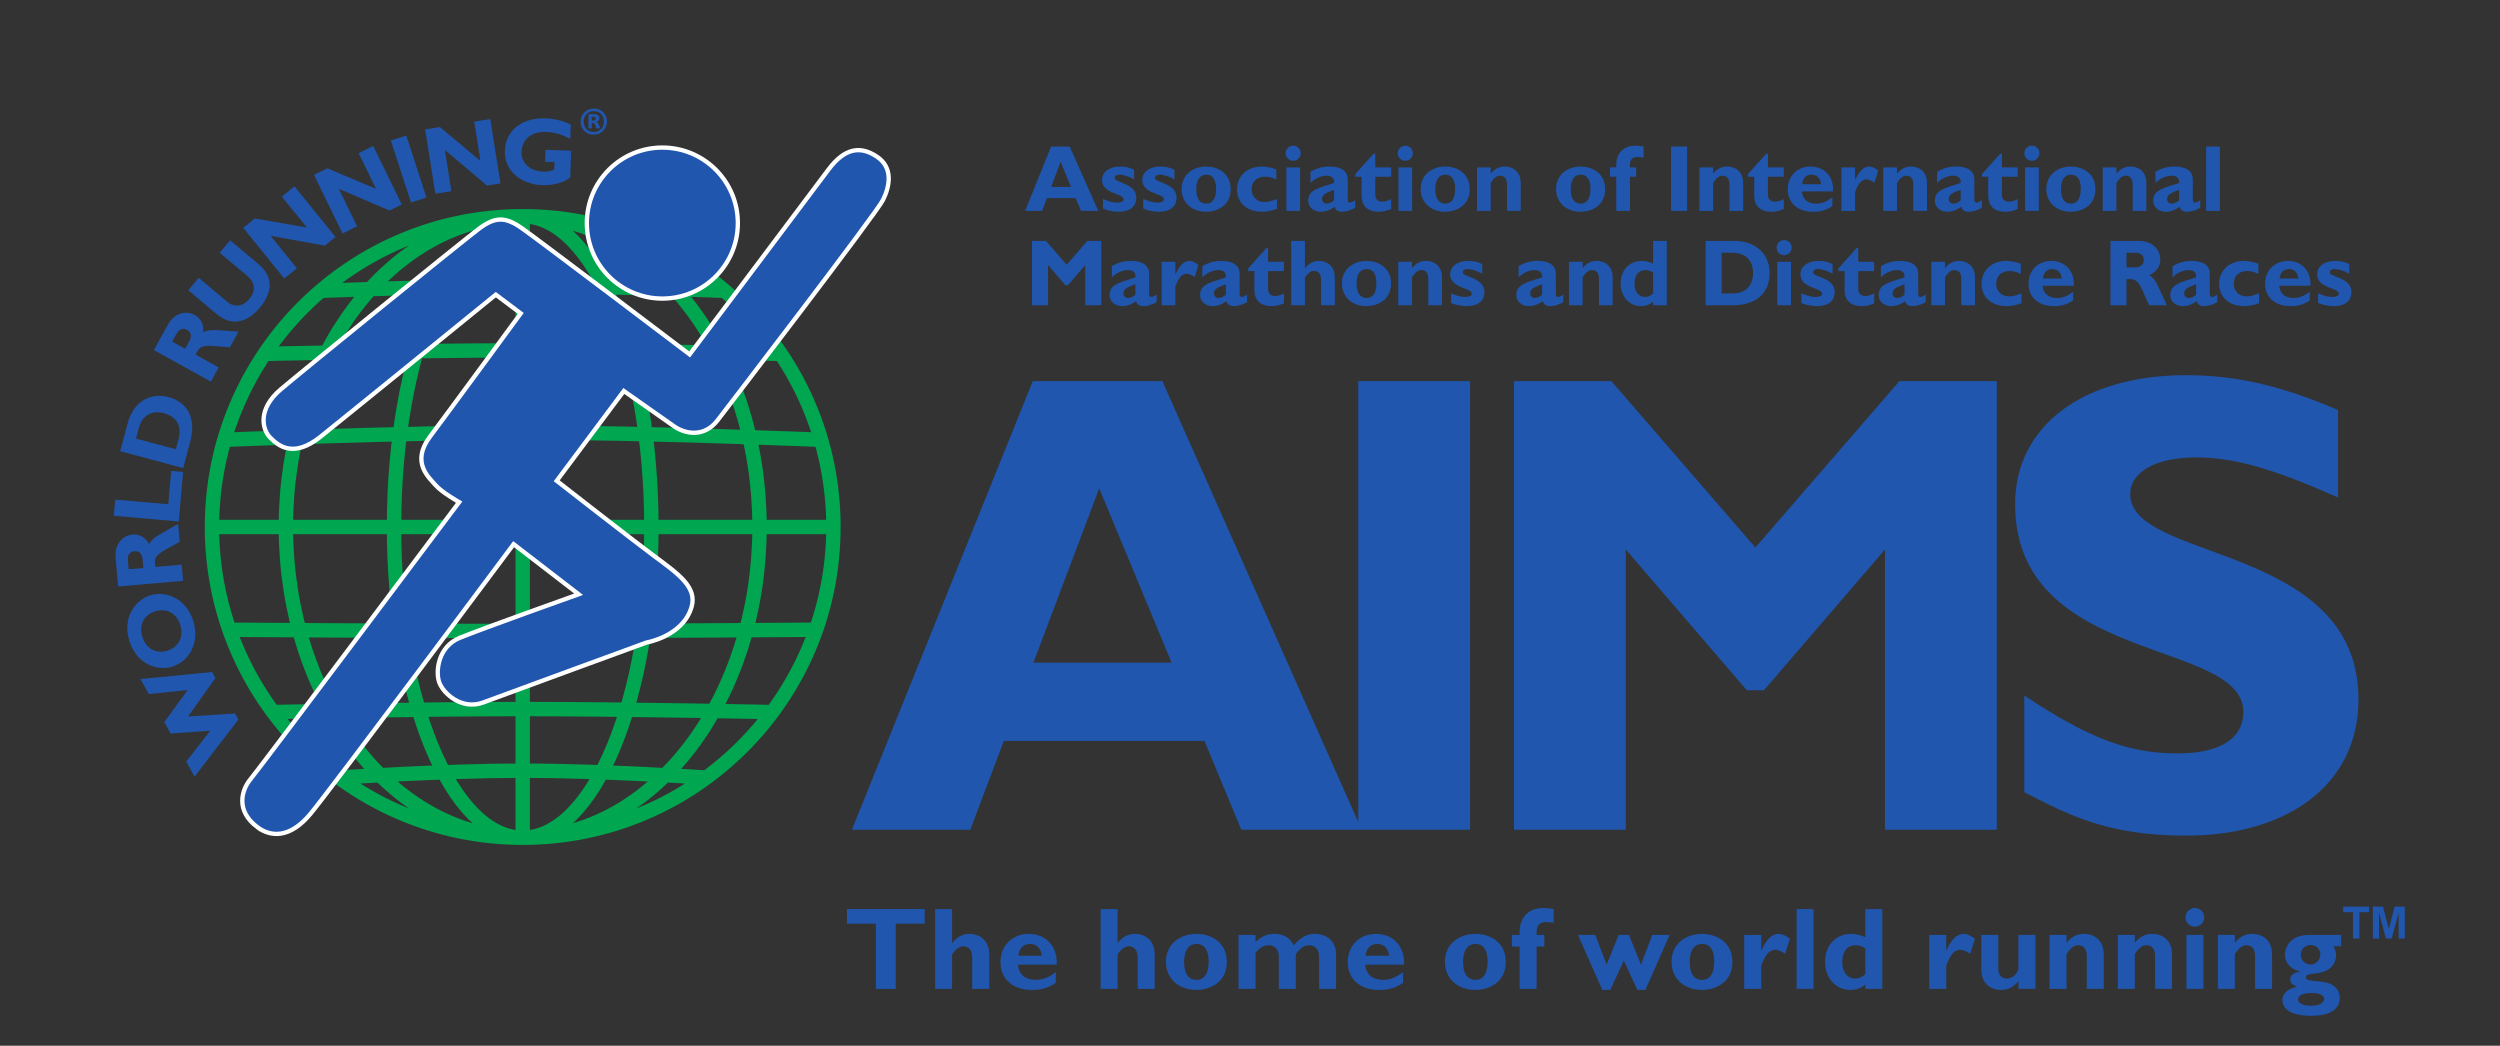 <?xml version="1.0" encoding="UTF-8" standalone="no"?>
<svg
   xmlns:dc="http://purl.org/dc/elements/1.1/"
   xmlns:cc="http://creativecommons.org/ns#"
   xmlns:rdf="http://www.w3.org/1999/02/22-rdf-syntax-ns#"
   xmlns:svg="http://www.w3.org/2000/svg"
   xmlns="http://www.w3.org/2000/svg"
   viewBox="0 0 993.92 415.747"
   height="415.747"
   width="993.92"
   xml:space="preserve"
   id="svg2"
   version="1.1"><rect x="0" y="0" width="993.92" height="415.747" fill="#333333" stroke="none"/><defs
     id="defs6" /><g
     transform="matrix(1.333,0,0,-1.333,0,415.747)"
     id="g10"><g
       transform="scale(0.1)"
       id="g12"><path
         id="path14"
         style="fill:#2056ae;fill-opacity:1;fill-rule:evenodd;stroke:none"
         d="m 3494.22,1142.55 h -411.97 l 196.18,519.89 215.79,-519.89 z m -27.46,839.66 H 3080.28 L 2540.79,644.25 h 353.12 l 100.05,264.852 h 598.35 L 3702.18,644.25 h 359.01 l -594.43,1337.96 v 0" /><path
         id="path16"
         style="fill:#2056ae;fill-opacity:1;fill-rule:nonzero;stroke:none"
         d="M 4384.57,1982.21 H 4051.05 V 644.25 h 333.52 v 1337.96 0" /><path
         id="path18"
         style="fill:#2056ae;fill-opacity:1;fill-rule:nonzero;stroke:none"
         d="M 5235.43,1485.87 4805.8,1982.21 H 4515.45 V 644.25 h 333.5 v 835.74 l 360.97,-419.82 h 51.02 l 360.97,419.82 V 644.25 h 333.5 v 1337.96 h -290.35 l -429.63,-496.34 v 0" /><path
         id="path20"
         style="fill:#2056ae;fill-opacity:1;fill-rule:nonzero;stroke:none"
         d="m 6973.3,1895.89 c -168.71,72.59 -304.08,103.98 -453.18,103.98 -309.96,0 -510.06,-153.02 -510.06,-384.52 0,-480.63 680.74,-400.2 680.74,-619.928 0,-78.473 -68.67,-123.59 -196.17,-123.59 -147.15,0 -264.84,45.117 -457.11,172.638 V 756.09 c 133.4,-68.668 249.14,-129.488 482.6,-129.488 298.2,0 514,149.097 514,406.088 0,466.91 -680.74,410.02 -680.74,612.09 0,66.7 76.5,109.86 196.17,109.86 113.79,0 229.53,-33.35 423.75,-119.66 v 260.91 0" /><path
         id="path22"
         style="fill:#2056ae;fill-opacity:1;fill-rule:nonzero;stroke:none"
         d="m 3181.31,2329.16 -61.65,71.21 H 3078 v -191.98 h 47.85 v 119.92 l 51.8,-60.24 h 7.32 l 51.79,60.24 v -119.92 h 47.86 v 191.98 h -41.67 l -61.64,-71.21 v 0" /><path
         id="path24"
         style="fill:#2056ae;fill-opacity:1;fill-rule:evenodd;stroke:none"
         d="m 3386.46,2239.92 c -6.76,-6.19 -14.92,-9.85 -22.52,-9.85 -7.32,0 -13.23,6.19 -13.23,13.79 0,12.95 11.54,18.58 35.75,27.31 v -31.25 z m 63.06,0.56 c -9.57,-6.75 -12.67,-7.32 -15.49,-7.32 -4.22,0 -6.75,2.54 -6.75,9.01 v 59.12 c 0,28.43 -22.24,39.41 -54.9,39.41 -20.54,0 -39.41,-5.35 -56.3,-15.77 v -33.22 c 12.95,13.24 31.53,21.68 47.86,21.68 17.73,0 23.36,-9.57 22.52,-21.68 -54.33,-16.89 -77.13,-23.08 -77.13,-54.04 0,-16.33 15.48,-31.81 36.31,-31.81 14.08,0 27.03,3.94 42.79,14.64 2.82,-10.42 9.29,-14.64 22.8,-14.64 10.98,0 27.03,5.06 38.29,11.82 v 22.8 0" /><path
         id="path26"
         style="fill:#2056ae;fill-opacity:1;fill-rule:nonzero;stroke:none"
         d="m 3505.47,2338.16 h -40.82 v -129.77 h 40.82 v 56.02 c 9.01,23.93 18.58,38 33.49,38 6.48,0 13.52,-2.82 24.21,-9.57 l 11.26,36.03 c -11.82,8.73 -18.85,11.83 -27.02,11.83 -15.76,0 -29.28,-12.67 -41.38,-39.69 h -0.56 v 37.15 0" /><path
         id="path28"
         style="fill:#2056ae;fill-opacity:1;fill-rule:evenodd;stroke:none"
         d="m 3656.33,2239.92 c -6.75,-6.19 -14.92,-9.85 -22.52,-9.85 -7.32,0 -13.23,6.19 -13.23,13.79 0,12.95 11.54,18.58 35.75,27.31 v -31.25 z m 63.05,0.56 c -9.57,-6.75 -12.66,-7.32 -15.48,-7.32 -4.22,0 -6.75,2.54 -6.75,9.01 v 59.12 c 0,28.43 -22.24,39.41 -54.89,39.41 -20.56,0 -39.41,-5.35 -56.3,-15.77 v -33.22 c 12.95,13.24 31.52,21.68 47.85,21.68 17.73,0 23.36,-9.57 22.52,-21.68 -54.33,-16.89 -77.13,-23.08 -77.13,-54.04 0,-16.33 15.48,-31.81 36.31,-31.81 14.08,0 27.02,3.94 42.79,14.64 2.81,-10.42 9.29,-14.64 22.8,-14.64 10.98,0 27.03,5.06 38.28,11.82 v 22.8 0" /><path
         id="path30"
         style="fill:#2056ae;fill-opacity:1;fill-rule:nonzero;stroke:none"
         d="m 3829.39,2338.16 h -47.3 v 40.82 h -5.06 l -54.33,-60.8 v -7.89 h 18.57 v -55.74 c 0,-36.31 23.38,-48.69 50.39,-48.69 12.68,0 23.36,2.25 37.73,8.16 v 29.56 c -10.99,-5.63 -18.86,-7.6 -27.3,-7.6 -12.68,0 -20,8.16 -20,20.83 v 53.48 h 47.3 v 27.87 0" /><path
         id="path32"
         style="fill:#2056ae;fill-opacity:1;fill-rule:nonzero;stroke:none"
         d="M 3891.82,2400.37 H 3851 v -191.98 h 40.82 v 82.76 c 9.57,13.8 17.73,19.71 27.3,19.71 12.66,0 21.11,-9.01 21.11,-28.43 v -74.04 h 40.82 v 82.76 c 0,35.19 -23.94,49.55 -47.57,49.55 -16.06,0 -29.28,-6.76 -41.12,-21.68 h -0.54 v 81.35 0" /><path
         id="path34"
         style="fill:#2056ae;fill-opacity:1;fill-rule:evenodd;stroke:none"
         d="m 4105.1,2274.26 c 0,-28.43 -10.14,-44.19 -29.28,-44.19 -15.47,0 -29.82,9.85 -29.82,43.35 0,29.27 12.09,43.06 29.82,43.06 20.55,0 29.28,-16.89 29.28,-42.22 z m 43.63,-1.12 c 0,49.82 -41.09,67.56 -72.91,67.56 -38.28,0 -73.46,-23.09 -73.46,-67.28 0,-40.82 30.96,-67.56 73.46,-67.56 28.71,0 72.91,15.76 72.91,67.28 v 0" /><path
         id="path36"
         style="fill:#2056ae;fill-opacity:1;fill-rule:nonzero;stroke:none"
         d="m 4211.21,2338.16 h -40.82 v -129.77 h 40.82 V 2292 c 10.68,16.04 18.3,21.39 28.42,21.39 11.54,0 20.27,-7.6 20.27,-25.9 v -79.1 h 40.82 v 82.48 c 0,38.29 -27.03,49.83 -47.28,49.83 -16.62,0 -29.28,-6.2 -42.23,-21.12 v 18.58 0" /><path
         id="path38"
         style="fill:#2056ae;fill-opacity:1;fill-rule:nonzero;stroke:none"
         d="m 4420.84,2331.13 c -13.52,6.75 -25.63,9.57 -41.95,9.57 -32.09,0 -53.77,-16.05 -53.77,-39.98 0,-42.5 64.47,-39.13 64.47,-57.99 0,-5.91 -7.6,-9.57 -19.71,-9.57 -15.49,0 -28.71,5.35 -41.95,10.98 v -28.71 c 5.64,-3.1 25.62,-9.57 46.46,-9.57 33.77,0 52.91,15.2 52.91,42.22 0,43.35 -64.45,43.92 -64.45,58.27 0,9.01 9.28,10.13 14.63,10.13 8.16,0 25.63,-3.37 43.36,-14.35 v 29 0" /><path
         id="path40"
         style="fill:#2056ae;fill-opacity:1;fill-rule:evenodd;stroke:none"
         d="m 4599.47,2239.92 c -6.76,-6.19 -14.92,-9.85 -22.52,-9.85 -7.32,0 -13.24,6.19 -13.24,13.79 0,12.95 11.54,18.58 35.76,27.31 v -31.25 z m 63.05,0.56 c -9.57,-6.75 -12.66,-7.32 -15.47,-7.32 -4.24,0 -6.76,2.54 -6.76,9.01 v 59.12 c 0,28.43 -22.24,39.41 -54.9,39.41 -20.55,0 -39.41,-5.35 -56.29,-15.77 v -33.22 c 12.95,13.24 31.53,21.68 47.85,21.68 17.74,0 23.36,-9.57 22.52,-21.68 -54.33,-16.89 -77.13,-23.08 -77.13,-54.04 0,-16.33 15.47,-31.81 36.31,-31.81 14.08,0 27.03,3.94 42.8,14.64 2.81,-10.42 9.27,-14.64 22.79,-14.64 10.97,0 27.03,5.06 38.28,11.82 v 22.8 0" /><path
         id="path42"
         style="fill:#2056ae;fill-opacity:1;fill-rule:nonzero;stroke:none"
         d="m 4720.18,2338.16 h -40.82 v -129.77 h 40.82 V 2292 c 10.68,16.04 18.28,21.39 28.41,21.39 11.55,0 20.28,-7.6 20.28,-25.9 v -79.1 h 40.82 v 82.48 c 0,38.29 -27.03,49.83 -47.31,49.83 -16.6,0 -29.25,-6.2 -42.2,-21.12 v 18.58 0" /><path
         id="path44"
         style="fill:#2056ae;fill-opacity:1;fill-rule:evenodd;stroke:none"
         d="m 4930.35,2243.86 c -8.44,-7.6 -15.47,-10.7 -24.2,-10.7 -19.14,0 -31.25,15.77 -31.25,39.41 0,25.9 12.11,40.82 32.66,40.82 7.32,0 16.89,-3.38 22.79,-7.6 v -61.93 z m 40.82,156.51 h -40.82 v -67.84 c -10.97,5.35 -21.95,8.17 -33.77,8.17 -37.17,0 -63.06,-27.59 -63.06,-67.28 0,-38.85 25.89,-67.56 60.82,-67.56 13.79,0 24.47,3.66 36.01,12.95 v -10.42 h 40.82 v 191.98 0" /><path
         id="path46"
         style="fill:#2056ae;fill-opacity:1;fill-rule:evenodd;stroke:none"
         d="m 5134.86,2365.18 h 30.69 c 45.33,0 63.06,-27.86 63.06,-60.8 0,-28.15 -14.35,-60.8 -62.5,-60.8 h -31.25 v 121.6 z m -47.85,35.19 v -191.98 h 79.4 c 76.56,0 111.46,40.54 111.46,95.71 0,52.64 -36.03,96.27 -106.13,96.27 h -84.73 v 0" /><path
         id="path48"
         style="fill:#2056ae;fill-opacity:1;fill-rule:evenodd;stroke:none"
         d="m 5321.15,2402.91 c -12.38,0 -22.52,-10.14 -22.52,-22.52 0,-12.39 10.14,-22.52 22.52,-22.52 12.39,0 22.52,10.13 22.52,22.52 0,12.38 -10.13,22.52 -22.52,22.52 z m 20.55,-64.75 h -40.82 v -129.77 h 40.82 v 129.77 0" /><path
         id="path50"
         style="fill:#2056ae;fill-opacity:1;fill-rule:nonzero;stroke:none"
         d="m 5465.57,2331.13 c -13.52,6.75 -25.63,9.57 -41.96,9.57 -32.09,0 -53.75,-16.05 -53.75,-39.98 0,-42.5 64.46,-39.13 64.46,-57.99 0,-5.91 -7.6,-9.57 -19.71,-9.57 -15.49,0 -28.71,5.35 -41.93,10.98 v -28.71 c 5.62,-3.1 25.6,-9.57 46.44,-9.57 33.77,0 52.91,15.2 52.91,42.22 0,43.35 -64.45,43.92 -64.45,58.27 0,9.01 9.3,10.13 14.63,10.13 8.16,0 25.62,-3.37 43.36,-14.35 v 29 0" /><path
         id="path52"
         style="fill:#2056ae;fill-opacity:1;fill-rule:nonzero;stroke:none"
         d="m 5589.63,2338.16 h -47.29 v 40.82 h -5.05 l -54.34,-60.8 v -7.89 h 18.57 v -55.74 c 0,-36.31 23.36,-48.69 50.39,-48.69 12.68,0 23.36,2.25 37.72,8.16 v 29.56 c -10.98,-5.63 -18.85,-7.6 -27.31,-7.6 -12.65,0 -19.98,8.16 -19.98,20.83 v 53.48 h 47.29 v 27.87 0" /><path
         id="path54"
         style="fill:#2056ae;fill-opacity:1;fill-rule:evenodd;stroke:none"
         d="m 5680.21,2239.92 c -6.75,-6.19 -14.92,-9.85 -22.51,-9.85 -7.33,0 -13.25,6.19 -13.25,13.79 0,12.95 11.55,18.58 35.76,27.31 v -31.25 z m 63.05,0.56 c -9.57,-6.75 -12.65,-7.32 -15.47,-7.32 -4.24,0 -6.75,2.54 -6.75,9.01 v 59.12 c 0,28.43 -22.25,39.41 -54.91,39.41 -20.54,0 -39.41,-5.35 -56.29,-15.77 v -33.22 c 12.95,13.24 31.53,21.68 47.86,21.68 17.73,0 23.35,-9.57 22.51,-21.68 -54.33,-16.89 -77.12,-23.08 -77.12,-54.04 0,-16.33 15.46,-31.81 36.3,-31.81 14.09,0 27.04,3.94 42.8,14.64 2.81,-10.42 9.27,-14.64 22.79,-14.64 10.98,0 27.03,5.06 38.28,11.82 v 22.8 0" /><path
         id="path56"
         style="fill:#2056ae;fill-opacity:1;fill-rule:nonzero;stroke:none"
         d="m 5800.9,2338.16 h -40.8 v -129.77 h 40.8 V 2292 c 10.7,16.04 18.3,21.39 28.44,21.39 11.54,0 20.27,-7.6 20.27,-25.9 v -79.1 h 40.82 v 82.48 c 0,38.29 -27.03,49.83 -47.3,49.83 -16.61,0 -29.28,-6.2 -42.23,-21.12 v 18.58 0" /><path
         id="path58"
         style="fill:#2056ae;fill-opacity:1;fill-rule:nonzero;stroke:none"
         d="m 6029.12,2243.86 c -18.03,-6.75 -26.74,-9.01 -36.6,-9.01 -23.36,0 -38.85,15.2 -38.85,38.29 0,22.8 15.76,37.44 40.26,37.44 10.13,0 22.52,-3.1 33.22,-8.73 v 30.4 c -13.52,5.07 -30.41,8.45 -43.63,8.45 -42.8,0 -73.48,-28.16 -73.48,-67.85 0,-40.53 29.55,-66.99 75.16,-66.99 13.8,0 27.59,2.81 43.92,8.73 v 29.27 0" /><path
         id="path60"
         style="fill:#2056ae;fill-opacity:1;fill-rule:evenodd;stroke:none"
         d="m 6093.01,2288.06 c 1.7,18.01 12.11,28.42 28.16,28.42 15.76,0 26.47,-10.69 28.15,-28.42 h -56.31 z m 90.1,-39.41 c -19.16,-13.8 -31.82,-18.58 -48.15,-18.58 -25.62,0 -41.39,13.51 -42.79,36.59 h 93.18 c 1.97,47.3 -29.28,74.04 -66.99,74.04 -39.98,0 -68.42,-28.16 -68.42,-67.85 0,-40.53 29.57,-66.99 75.16,-66.99 10.13,0 34.63,0 58.01,17.17 v 25.62 0" /><path
         id="path62"
         style="fill:#2056ae;fill-opacity:1;fill-rule:evenodd;stroke:none"
         d="m 6342.3,2365.18 h 24.22 c 18.01,0 27.31,-7.31 27.31,-21.67 0,-16.33 -12.95,-21.96 -26.19,-21.96 h -25.34 v 43.63 z m -47.85,35.19 v -191.98 h 47.85 v 77.98 h 13.79 c 25.9,0 33.52,-36.88 54.07,-77.98 h 52.63 c -27.03,56.3 -32.95,79.95 -52.63,89.8 21.95,10.13 32.93,25.9 32.93,47.01 0,28.71 -23.36,55.17 -62.78,55.17 h -85.86 v 0" /><path
         id="path64"
         style="fill:#2056ae;fill-opacity:1;fill-rule:evenodd;stroke:none"
         d="m 6549.98,2239.92 c -6.76,-6.19 -14.92,-9.85 -22.52,-9.85 -7.32,0 -13.22,6.19 -13.22,13.79 0,12.95 11.54,18.58 35.74,27.31 v -31.25 z m 63.07,0.56 c -9.57,-6.75 -12.68,-7.32 -15.49,-7.32 -4.22,0 -6.76,2.54 -6.76,9.01 v 59.12 c 0,28.43 -22.23,39.41 -54.88,39.41 -20.55,0 -39.42,-5.35 -56.31,-15.77 v -33.22 c 12.95,13.24 31.52,21.68 47.85,21.68 17.74,0 23.38,-9.57 22.52,-21.68 -54.32,-16.89 -77.13,-23.08 -77.13,-54.04 0,-16.33 15.49,-31.81 36.31,-31.81 14.08,0 27.03,3.94 42.79,14.64 2.82,-10.42 9.3,-14.64 22.82,-14.64 10.97,0 27.01,5.06 38.28,11.82 v 22.8 0" /><path
         id="path66"
         style="fill:#2056ae;fill-opacity:1;fill-rule:nonzero;stroke:none"
         d="m 6737.68,2243.86 c -18.01,-6.75 -26.74,-9.01 -36.59,-9.01 -23.38,0 -38.84,15.2 -38.84,38.29 0,22.8 15.76,37.44 40.25,37.44 10.14,0 22.52,-3.1 33.2,-8.73 v 30.4 c -13.49,5.07 -30.39,8.45 -43.63,8.45 -42.77,0 -73.46,-28.16 -73.46,-67.85 0,-40.53 29.55,-66.99 75.16,-66.99 13.79,0 27.58,2.81 43.91,8.73 v 29.27 0" /><path
         id="path68"
         style="fill:#2056ae;fill-opacity:1;fill-rule:evenodd;stroke:none"
         d="m 6798.77,2288.06 c 1.7,18.01 12.11,28.42 28.14,28.42 15.77,0 26.47,-10.69 28.17,-28.42 h -56.31 z m 90.08,-39.41 c -19.14,-13.8 -31.8,-18.58 -48.15,-18.58 -25.6,0 -41.36,13.51 -42.77,36.59 h 93.16 c 1.98,47.3 -29.27,74.04 -66.99,74.04 -39.96,0 -68.4,-28.16 -68.4,-67.85 0,-40.53 29.55,-66.99 75.16,-66.99 10.14,0 34.63,0 57.99,17.17 v 25.62 0" /><path
         id="path70"
         style="fill:#2056ae;fill-opacity:1;fill-rule:nonzero;stroke:none"
         d="m 7006.74,2331.13 c -13.52,6.75 -25.63,9.57 -41.95,9.57 -32.09,0 -53.77,-16.05 -53.77,-39.98 0,-42.5 64.47,-39.13 64.47,-57.99 0,-5.91 -7.6,-9.57 -19.71,-9.57 -15.49,0 -28.71,5.35 -41.95,10.98 v -28.71 c 5.64,-3.1 25.62,-9.57 46.46,-9.57 33.77,0 52.91,15.2 52.91,42.22 0,43.35 -64.45,43.92 -64.45,58.27 0,9.01 9.28,10.13 14.63,10.13 8.16,0 25.62,-3.37 43.36,-14.35 v 29 0" /><path
         id="path72"
         style="fill:#2056ae;fill-opacity:1;fill-rule:evenodd;stroke:none"
         d="m 3194.26,2561.36 h -59.12 l 28.15,74.6 30.97,-74.6 z m -3.94,120.48 h -55.46 l -77.41,-191.98 h 50.67 l 14.36,38 h 85.85 l 15.77,-38 h 51.51 l -85.29,191.98 v 0" /><path
         id="path74"
         style="fill:#2056ae;fill-opacity:1;fill-rule:nonzero;stroke:none"
         d="m 3382.51,2612.59 c -13.51,6.76 -25.62,9.57 -41.94,9.57 -32.09,0 -53.77,-16.04 -53.77,-39.97 0,-42.51 64.46,-39.13 64.46,-57.99 0,-5.91 -7.59,-9.57 -19.7,-9.57 -15.48,0 -28.71,5.35 -41.94,10.98 v -28.72 c 5.63,-3.09 25.61,-9.57 46.44,-9.57 33.78,0 52.93,15.2 52.93,42.23 0,43.35 -64.46,43.91 -64.46,58.27 0,9.01 9.28,10.13 14.63,10.13 8.16,0 25.62,-3.38 43.35,-14.35 v 28.99 0" /><path
         id="path76"
         style="fill:#2056ae;fill-opacity:1;fill-rule:nonzero;stroke:none"
         d="m 3502.64,2612.59 c -13.51,6.76 -25.61,9.57 -41.94,9.57 -32.09,0 -53.77,-16.04 -53.77,-39.97 0,-42.51 64.47,-39.13 64.47,-57.99 0,-5.91 -7.6,-9.57 -19.71,-9.57 -15.48,0 -28.71,5.35 -41.94,10.98 v -28.72 c 5.63,-3.09 25.62,-9.57 46.45,-9.57 33.78,0 52.92,15.2 52.92,42.23 0,43.35 -64.47,43.91 -64.47,58.27 0,9.01 9.3,10.13 14.64,10.13 8.17,0 25.62,-3.38 43.35,-14.35 v 28.99 0" /><path
         id="path78"
         style="fill:#2056ae;fill-opacity:1;fill-rule:evenodd;stroke:none"
         d="m 3627,2555.73 c 0,-28.43 -10.13,-44.19 -29.28,-44.19 -15.48,0 -29.83,9.85 -29.83,43.34 0,29.28 12.1,43.07 29.83,43.07 20.55,0 29.28,-16.89 29.28,-42.22 z m 43.63,-1.13 c 0,49.83 -41.09,67.56 -72.91,67.56 -38.28,0 -73.47,-23.08 -73.47,-67.28 0,-40.81 30.97,-67.56 73.47,-67.56 28.72,0 72.91,15.77 72.91,67.28 v 0" /><path
         id="path80"
         style="fill:#2056ae;fill-opacity:1;fill-rule:nonzero;stroke:none"
         d="m 3808.54,2525.33 c -18.01,-6.76 -26.74,-9.01 -36.59,-9.01 -23.38,0 -38.85,15.2 -38.85,38.28 0,22.8 15.77,37.44 40.26,37.44 10.14,0 22.52,-3.09 33.2,-8.72 v 30.39 c -13.49,5.08 -30.39,8.45 -43.61,8.45 -42.8,0 -73.48,-28.14 -73.48,-67.84 0,-40.53 29.56,-67 75.16,-67 13.79,0 27.58,2.82 43.91,8.73 v 29.28 0" /><path
         id="path82"
         style="fill:#2056ae;fill-opacity:1;fill-rule:evenodd;stroke:none"
         d="m 3856.95,2684.38 c -12.38,0 -22.52,-10.14 -22.52,-22.52 0,-12.39 10.14,-22.52 22.52,-22.52 12.41,0 22.52,10.13 22.52,22.52 0,12.38 -10.11,22.52 -22.52,22.52 z m 20.57,-64.75 h -40.82 v -129.77 h 40.82 v 129.77 0" /><path
         id="path84"
         style="fill:#2056ae;fill-opacity:1;fill-rule:evenodd;stroke:none"
         d="m 3978.85,2521.39 c -6.76,-6.19 -14.92,-9.85 -22.52,-9.85 -7.31,0 -13.22,6.18 -13.22,13.79 0,12.95 11.54,18.58 35.74,27.3 v -31.24 z m 63.06,0.56 c -9.57,-6.75 -12.67,-7.32 -15.48,-7.32 -4.22,0 -6.76,2.53 -6.76,9.01 v 59.11 c 0,28.43 -22.25,39.41 -54.88,39.41 -20.57,0 -39.42,-5.34 -56.31,-15.77 v -33.21 c 12.95,13.23 31.52,21.68 47.85,21.68 17.73,0 23.36,-9.57 22.52,-21.68 -54.32,-16.89 -77.13,-23.08 -77.13,-54.04 0,-16.33 15.49,-31.82 36.31,-31.82 14.08,0 27.03,3.95 42.79,14.64 2.81,-10.41 9.3,-14.64 22.79,-14.64 11,0 27.03,5.07 38.3,11.82 v 22.81 0" /><path
         id="path86"
         style="fill:#2056ae;fill-opacity:1;fill-rule:nonzero;stroke:none"
         d="m 4149.1,2619.63 h -47.3 v 40.82 h -5.06 l -54.34,-60.81 v -7.88 h 18.58 v -55.74 c 0,-36.31 23.38,-48.7 50.39,-48.7 12.67,0 23.38,2.25 37.73,8.17 v 29.55 c -10.97,-5.63 -18.87,-7.59 -27.3,-7.59 -12.68,0 -20,8.16 -20,20.83 v 53.48 h 47.3 v 27.87 0" /><path
         id="path88"
         style="fill:#2056ae;fill-opacity:1;fill-rule:evenodd;stroke:none"
         d="m 4191.25,2684.38 c -12.38,0 -22.52,-10.14 -22.52,-22.52 0,-12.39 10.14,-22.52 22.52,-22.52 12.38,0 22.52,10.13 22.52,22.52 0,12.38 -10.14,22.52 -22.52,22.52 z m 20.55,-64.75 h -40.82 v -129.77 h 40.82 v 129.77 0" /><path
         id="path90"
         style="fill:#2056ae;fill-opacity:1;fill-rule:evenodd;stroke:none"
         d="m 4339.88,2555.73 c 0,-28.43 -10.13,-44.19 -29.27,-44.19 -15.49,0 -29.85,9.85 -29.85,43.34 0,29.28 12.11,43.07 29.85,43.07 20.54,0 29.27,-16.89 29.27,-42.22 z m 43.64,-1.13 c 0,49.83 -41.1,67.56 -72.91,67.56 -38.29,0 -73.48,-23.08 -73.48,-67.28 0,-40.81 30.98,-67.56 73.48,-67.56 28.71,0 72.91,15.77 72.91,67.28 v 0" /><path
         id="path92"
         style="fill:#2056ae;fill-opacity:1;fill-rule:nonzero;stroke:none"
         d="m 4446,2619.63 h -40.82 V 2489.86 H 4446 v 83.6 c 10.68,16.05 18.28,21.4 28.41,21.4 11.55,0 20.28,-7.6 20.28,-25.9 v -79.1 h 40.82 v 82.48 c 0,38.28 -27.03,49.82 -47.31,49.82 -16.6,0 -29.25,-6.19 -42.2,-21.11 v 18.58 0" /><path
         id="path94"
         style="fill:#2056ae;fill-opacity:1;fill-rule:evenodd;stroke:none"
         d="m 4743.67,2555.73 c 0,-28.43 -10.13,-44.19 -29.28,-44.19 -15.46,0 -29.82,9.85 -29.82,43.34 0,29.28 12.09,43.07 29.82,43.07 20.55,0 29.28,-16.89 29.28,-42.22 z m 43.63,-1.13 c 0,49.83 -41.09,67.56 -72.91,67.56 -38.28,0 -73.45,-23.08 -73.45,-67.28 0,-40.81 30.95,-67.56 73.45,-67.56 28.72,0 72.91,15.77 72.91,67.28 v 0" /><path
         id="path96"
         style="fill:#2056ae;fill-opacity:1;fill-rule:nonzero;stroke:none"
         d="m 4861.33,2619.63 v 8.16 c 0,17.17 9.84,22.81 22.52,22.81 4.49,0 7.6,-0.29 18.28,-1.69 v 32.93 c -6.19,0.84 -16.88,2.54 -24.77,2.54 -32.93,0 -56.85,-19.99 -56.85,-58.28 v -6.47 h -18.6 v -27.87 h 18.6 v -101.9 h 40.82 v 101.9 h 18.57 v 27.87 h -18.57 v 0" /><path
         id="path98"
         style="fill:#2056ae;fill-opacity:1;fill-rule:nonzero;stroke:none"
         d="m 5031.8,2681.84 h -47.87 v -191.98 h 47.87 v 191.98 0" /><path
         id="path100"
         style="fill:#2056ae;fill-opacity:1;fill-rule:nonzero;stroke:none"
         d="m 5109.39,2619.63 h -40.82 v -129.77 h 40.82 v 83.6 c 10.71,16.05 18.31,21.4 28.44,21.4 11.55,0 20.26,-7.6 20.26,-25.9 v -79.1 h 40.82 v 82.48 c 0,38.28 -27.02,49.82 -47.29,49.82 -16.6,0 -29.28,-6.19 -42.23,-21.11 v 18.58 0" /><path
         id="path102"
         style="fill:#2056ae;fill-opacity:1;fill-rule:nonzero;stroke:none"
         d="m 5320.16,2619.63 h -47.31 v 40.82 h -5.06 l -54.33,-60.81 v -7.88 h 18.59 v -55.74 c 0,-36.31 23.36,-48.7 50.37,-48.7 12.68,0 23.38,2.25 37.74,8.17 v 29.55 c -10.98,-5.63 -18.87,-7.59 -27.31,-7.59 -12.67,0 -20,8.16 -20,20.83 v 53.48 h 47.31 v 27.87 0" /><path
         id="path104"
         style="fill:#2056ae;fill-opacity:1;fill-rule:evenodd;stroke:none"
         d="m 5374.98,2569.52 c 1.68,18.02 12.11,28.43 28.15,28.43 15.76,0 26.46,-10.69 28.14,-28.43 h -56.29 z m 90.08,-39.41 c -19.14,-13.79 -31.82,-18.57 -48.15,-18.57 -25.6,0 -41.36,13.5 -42.77,36.59 h 93.16 c 1.98,47.29 -29.27,74.03 -66.99,74.03 -39.98,0 -68.4,-28.14 -68.4,-67.84 0,-40.53 29.55,-67 75.16,-67 10.14,0 34.63,0 57.99,17.18 v 25.61 0" /><path
         id="path106"
         style="fill:#2056ae;fill-opacity:1;fill-rule:nonzero;stroke:none"
         d="m 5532.83,2619.63 h -40.82 v -129.77 h 40.82 v 56.02 c 9.01,23.92 18.58,38 33.5,38 6.48,0 13.51,-2.82 24.22,-9.57 l 11.25,36.03 c -11.82,8.73 -18.87,11.82 -27.01,11.82 -15.79,0 -29.28,-12.67 -41.39,-39.69 h -0.57 v 37.16 0" /><path
         id="path108"
         style="fill:#2056ae;fill-opacity:1;fill-rule:nonzero;stroke:none"
         d="m 5657.79,2619.63 h -40.82 v -129.77 h 40.82 v 83.6 c 10.71,16.05 18.3,21.4 28.44,21.4 11.54,0 20.27,-7.6 20.27,-25.9 v -79.1 h 40.8 v 82.48 c 0,38.28 -27.01,49.82 -47.28,49.82 -16.6,0 -29.28,-6.19 -42.23,-21.11 v 18.58 0" /><path
         id="path110"
         style="fill:#2056ae;fill-opacity:1;fill-rule:evenodd;stroke:none"
         d="m 5847.71,2521.39 c -6.75,-6.19 -14.92,-9.85 -22.51,-9.85 -7.31,0 -13.23,6.18 -13.23,13.79 0,12.95 11.55,18.58 35.74,27.3 v -31.24 z m 63.07,0.56 c -9.57,-6.75 -12.67,-7.32 -15.49,-7.32 -4.22,0 -6.75,2.53 -6.75,9.01 v 59.11 c 0,28.43 -22.25,39.41 -54.89,39.41 -20.56,0 -39.41,-5.34 -56.31,-15.77 v -33.21 c 12.95,13.23 31.53,21.68 47.86,21.68 17.73,0 23.35,-9.57 22.51,-21.68 -54.31,-16.89 -77.12,-23.08 -77.12,-54.04 0,-16.33 15.48,-31.82 36.3,-31.82 14.09,0 27.04,3.95 42.8,14.64 2.81,-10.41 9.29,-14.64 22.81,-14.64 10.98,0 27.01,5.07 38.28,11.82 v 22.81 0" /><path
         id="path112"
         style="fill:#2056ae;fill-opacity:1;fill-rule:nonzero;stroke:none"
         d="m 6017.97,2619.63 h -47.31 v 40.82 h -5.05 l -54.34,-60.81 v -7.88 h 18.57 v -55.74 c 0,-36.31 23.38,-48.7 50.39,-48.7 12.68,0 23.38,2.25 37.74,8.17 v 29.55 c -11,-5.63 -18.87,-7.59 -27.31,-7.59 -12.67,0 -20,8.16 -20,20.83 v 53.48 h 47.31 v 27.87 0" /><path
         id="path114"
         style="fill:#2056ae;fill-opacity:1;fill-rule:evenodd;stroke:none"
         d="m 6060.12,2684.38 c -12.39,0 -22.52,-10.14 -22.52,-22.52 0,-12.39 10.13,-22.52 22.52,-22.52 12.38,0 22.52,10.13 22.52,22.52 0,12.38 -10.14,22.52 -22.52,22.52 z m 20.54,-64.75 h -40.82 v -129.77 h 40.82 v 129.77 0" /><path
         id="path116"
         style="fill:#2056ae;fill-opacity:1;fill-rule:evenodd;stroke:none"
         d="m 6205.94,2555.73 c 0,-28.43 -10.14,-44.19 -29.28,-44.19 -15.49,0 -29.84,9.85 -29.84,43.34 0,29.28 12.11,43.07 29.84,43.07 20.55,0 29.28,-16.89 29.28,-42.22 z m 43.63,-1.13 c 0,49.83 -41.09,67.56 -72.91,67.56 -38.28,0 -73.48,-23.08 -73.48,-67.28 0,-40.81 30.98,-67.56 73.48,-67.56 28.71,0 72.91,15.77 72.91,67.28 v 0" /><path
         id="path118"
         style="fill:#2056ae;fill-opacity:1;fill-rule:nonzero;stroke:none"
         d="m 6312.05,2619.63 h -40.82 v -129.77 h 40.82 v 83.6 c 10.68,16.05 18.28,21.4 28.42,21.4 11.54,0 20.27,-7.6 20.27,-25.9 v -79.1 h 40.82 v 82.48 c 0,38.28 -27.03,49.82 -47.3,49.82 -16.6,0 -29.28,-6.19 -42.21,-21.11 v 18.58 0" /><path
         id="path120"
         style="fill:#2056ae;fill-opacity:1;fill-rule:evenodd;stroke:none"
         d="m 6499.16,2521.39 c -6.76,-6.19 -14.92,-9.85 -22.52,-9.85 -7.32,0 -13.24,6.18 -13.24,13.79 0,12.95 11.54,18.58 35.76,27.3 v -31.24 z m 63.05,0.56 c -9.57,-6.75 -12.68,-7.32 -15.49,-7.32 -4.22,0 -6.76,2.53 -6.76,9.01 v 59.11 c 0,28.43 -22.23,39.41 -54.88,39.41 -20.55,0 -39.42,-5.34 -56.31,-15.77 v -33.21 c 12.95,13.23 31.54,21.68 47.87,21.68 17.74,0 23.36,-9.57 22.52,-21.68 -54.34,-16.89 -77.15,-23.08 -77.15,-54.04 0,-16.33 15.49,-31.82 36.33,-31.82 14.06,0 27.01,3.95 42.77,14.64 2.84,-10.41 9.3,-14.64 22.82,-14.64 10.97,0 27.03,5.07 38.28,11.82 v 22.81 0" /><path
         id="path122"
         style="fill:#2056ae;fill-opacity:1;fill-rule:nonzero;stroke:none"
         d="m 6620.68,2681.84 h -40.8 v -191.98 h 40.8 v 191.98 0" /><path
         id="path124"
         style="fill:none;stroke:#00a650;stroke-width:42.978;stroke-linecap:butt;stroke-linejoin:miter;stroke-miterlimit:4;stroke-dasharray:none;stroke-opacity:1"
         d="m 1558.96,2265.75 c 236.82,0 602.24,-14.29 602.24,-14.29 m -602.24,-177.61 c 318.73,0 769.64,-10.47 769.64,-10.47 m -769.64,-234.51 c 362.62,0 889.58,-21.69 889.58,-21.69 m -889.58,-260.04 h 926.58 m -926.58,-310.29 c 361.6,0 874.78,3.83 874.78,3.83 m -874.78,-236.56 c 309.29,0 744.37,-8.929 744.37,-8.929 M 2102,799.98 c 0,0 -306.22,20.411 -543.04,20.411 m 0,1445.359 c -236.81,0 -602.23,-14.29 -602.23,-14.29 m 602.23,-177.61 c -318.72,0 -769.636,-10.47 -769.636,-10.47 m 769.636,-234.51 c -362.61,0 -889.569,-21.69 -889.569,-21.69 M 1558.96,1547.14 H 632.387 m 926.573,-310.29 c -361.59,0 -874.772,3.83 -874.772,3.83 m 874.772,-236.56 c -309.28,0 -744.366,-8.929 -744.366,-8.929 M 1015.93,799.98 c 0,0 306.22,20.411 543.03,20.411 m 0,-200 c 0,0 0,414.939 0,926.749 0,511.83 0,926.77 0,926.77 0,0 0,-414.94 0,-926.77 0,-511.81 0,-926.749 0,-926.749 z m -383.79,926.749 c 0,511.85 171.83,926.77 383.79,926.77 211.97,0 383.8,-414.92 383.8,-926.77 0,-511.83 -171.83,-926.749 -383.8,-926.749 -211.96,0 -383.79,414.919 -383.79,926.749 z m -322.557,0 c 0,511.85 316.237,926.77 706.347,926.77 390.11,0 706.35,-414.92 706.35,-926.77 0,-511.83 -316.24,-926.749 -706.35,-926.749 -390.11,0 -706.347,414.919 -706.347,926.749 z m -220.402,0 c 0,511.85 414.909,926.77 926.749,926.77 511.84,0 926.76,-414.92 926.76,-926.77 0,-511.83 -414.92,-926.749 -926.76,-926.749 -511.84,0 -926.749,414.919 -926.749,926.749 z" /><path
         id="path126"
         style="fill:#2056ae;fill-opacity:1;fill-rule:nonzero;stroke:none"
         d="m 1750.23,2453.57 c 0,124.37 100.82,225.19 225.19,225.19 124.38,0 225.2,-100.82 225.2,-225.19 0,-124.37 -100.82,-225.19 -225.2,-225.19 -124.37,0 -225.19,100.82 -225.19,225.19 v 0" /><path
         id="path128"
         style="fill:none;stroke:#ffffff;stroke-width:12.894;stroke-linecap:butt;stroke-linejoin:miter;stroke-miterlimit:4;stroke-dasharray:none;stroke-opacity:1"
         d="m 1750.23,2453.57 c 0,124.37 100.82,225.19 225.19,225.19 124.38,0 225.2,-100.82 225.2,-225.19 0,-124.37 -100.82,-225.19 -225.2,-225.19 -124.37,0 -225.19,100.82 -225.19,225.19 z" /><path
         id="path130"
         style="fill:#2056ae;fill-opacity:1;fill-rule:nonzero;stroke:none"
         d="m 767.672,651.832 c -67.07,50.199 -46.231,112.699 -20.199,143.578 26.027,30.871 621.957,825.8 621.957,825.8 0,0 -52.6,29.66 -70.98,51.36 -18.37,21.69 -74.07,66.91 -15.89,144.23 58.18,77.32 270.53,367.38 270.53,367.38 l -74.33,55.91 c 0,0 -440.77,-358.14 -522.432,-423.46 -81.66,-65.33 -125.957,-27.38 -150.465,-2.88 -24.496,24.5 -37.605,85.04 30.785,143.22 68.387,58.19 543.172,443.17 592.172,479.92 49,36.75 79.09,35.2 127.06,1.77 47.97,-33.43 501,-376.84 501,-376.84 0,0 364.98,485.91 413.97,551.24 49,65.32 95.5,71.32 144.5,38.65 49,-32.66 38.6,-88.38 18.18,-129.21 -20.41,-40.83 -452.55,-604.12 -493.38,-657.2 -40.83,-53.08 -97.83,-39.87 -129.22,-18.18 -31.39,21.69 -150.4,105.68 -150.4,105.68 l -200.16,-267.9 c 0,0 222.5,-173.85 292.96,-226.04 70.47,-52.19 126.07,-91.37 109.36,-149.84 -25.09,-87.79 -134.1,-106.37 -134.1,-106.37 0,0 -421.47,-154.22 -486.79,-178.73 -65.33,-24.49 -120.41,27.56 -131.89,60.22 -11.49,32.67 -3.08,105.6 60.21,131.89 63.28,26.29 355.68,130.51 355.68,130.51 l -193.9,149.37 c 0,0 -544.951,-731.148 -606.193,-804.648 -61.242,-73.492 -118.305,-69.16 -158.035,-39.43 v 0" /><path
         id="path132"
         style="fill:none;stroke:#ffffff;stroke-width:12.894;stroke-linecap:butt;stroke-linejoin:miter;stroke-miterlimit:4;stroke-dasharray:none;stroke-opacity:1"
         d="m 767.672,651.832 c -67.07,50.199 -46.231,112.699 -20.199,143.578 26.027,30.871 621.957,825.8 621.957,825.8 0,0 -52.6,29.66 -70.98,51.36 -18.37,21.69 -74.07,66.91 -15.89,144.23 58.18,77.32 270.53,367.38 270.53,367.38 l -74.33,55.91 c 0,0 -440.77,-358.14 -522.432,-423.46 -81.66,-65.33 -125.957,-27.38 -150.465,-2.88 -24.496,24.5 -37.605,85.04 30.785,143.22 68.387,58.19 543.172,443.17 592.172,479.92 49,36.75 79.09,35.2 127.06,1.77 47.97,-33.43 501,-376.84 501,-376.84 0,0 364.98,485.91 413.97,551.24 49,65.32 95.5,71.32 144.5,38.65 49,-32.66 38.6,-88.38 18.18,-129.21 -20.41,-40.83 -452.55,-604.12 -493.38,-657.2 -40.83,-53.08 -97.83,-39.87 -129.22,-18.18 -31.39,21.69 -150.4,105.68 -150.4,105.68 l -200.16,-267.9 c 0,0 222.5,-173.85 292.96,-226.04 70.47,-52.19 126.07,-91.37 109.36,-149.84 -25.09,-87.79 -134.1,-106.37 -134.1,-106.37 0,0 -421.47,-154.22 -486.79,-178.73 -65.33,-24.49 -120.41,27.56 -131.89,60.22 -11.49,32.67 -3.08,105.6 60.21,131.89 63.28,26.29 355.68,130.51 355.68,130.51 l -193.9,149.37 c 0,0 -544.951,-731.148 -606.193,-804.648 -61.242,-73.492 -118.305,-69.16 -158.035,-39.43 z" /><path
         id="path134"
         style="fill:#2056ae;fill-opacity:1;fill-rule:nonzero;stroke:none"
         d="m 560.84,982.051 81.633,114.309 -10.09,18.21 -213.555,-20.94 24.871,-44.89 116.082,12.21 -69.797,-95.7 18.934,-34.16 118.152,8.48 -71.726,-92.23 24.867,-44.86 L 711,972.73 700.918,990.93 560.84,982.051 v 0" /><path
         id="path136"
         style="fill:#2056ae;fill-opacity:1;fill-rule:evenodd;stroke:none"
         d="m 463.168,1295.76 c 34.066,10.41 63.859,-6.12 74.609,-41.27 10.832,-35.43 -4.625,-65.78 -38.691,-76.19 -34.07,-10.43 -63.856,6.09 -74.691,41.52 -10.747,35.16 4.707,65.53 38.773,75.94 z m -14.578,47.69 c -44.699,-13.67 -84.309,-65.41 -62.899,-135.45 21.418,-70.06 83.004,-91.15 127.977,-77.4 47.422,14.49 83.641,67.58 62.812,135.72 -20.417,66.78 -80.195,91.72 -127.89,77.13 v 0" /><path
         id="path138"
         style="fill:#2056ae;fill-opacity:1;fill-rule:evenodd;stroke:none"
         d="m 383.66,1421.03 -2.137,24.41 c -1.585,18.17 4.977,28.19 19.454,29.46 16.468,1.44 23.293,-11.14 24.457,-24.48 l 2.238,-25.54 -44.012,-3.85 z m -31.262,-51.37 193.625,16.94 -4.214,48.26 -78.649,-6.88 -1.219,13.91 c -2.285,26.11 34.243,37.05 73.879,61.39 l -4.648,53.1 c -54.399,-32.22 -77.727,-40.27 -85.922,-61.01 -12.16,21.25 -29.027,30.93 -50.324,29.06 -28.957,-2.54 -53.582,-28.44 -50.106,-68.19 l 7.578,-86.58 v 0" /><path
         id="path140"
         style="fill:#2056ae;fill-opacity:1;fill-rule:nonzero;stroke:none"
         d="m 510.602,1714.31 -8.7,-99.37 -158.136,13.84 -4.223,-48.28 193.633,-16.93 12.914,147.64 -35.488,3.1 v 0" /><path
         id="path142"
         style="fill:#2056ae;fill-opacity:1;fill-rule:evenodd;stroke:none"
         d="m 405.48,1810.76 8.04,30.01 c 11.875,44.32 43.777,54.36 75.988,45.73 27.527,-7.37 55.695,-29.97 43.086,-77.04 l -8.192,-30.56 -118.922,31.86 z m -46.957,-37.58 187.75,-50.3 20.801,77.63 c 20.071,74.88 -10.429,119.64 -64.383,134.09 -51.48,13.8 -103.593,-10.01 -121.964,-78.56 l -22.204,-82.86 v 0" /><path
         id="path144"
         style="fill:#2056ae;fill-opacity:1;fill-rule:evenodd;stroke:none"
         d="m 513.492,2099.97 11.879,21.44 c 8.848,15.95 19.883,20.58 32.598,13.54 14.457,-8.02 13.086,-22.25 6.594,-33.96 l -12.434,-22.44 -38.637,21.42 z m -54.648,-25.11 170,-94.23 23.492,42.38 -69.051,38.27 6.774,12.22 c 12.711,22.93 49.089,11.56 95.578,9.59 l 25.832,46.6 c -63.117,3.71 -86.957,10.08 -105.356,-2.53 1.809,24.42 -6.761,41.88 -25.461,52.24 -25.422,14.09 -60.324,6.39 -79.668,-28.51 l -42.14,-76.03 v 0" /><path
         id="path146"
         style="fill:#2056ae;fill-opacity:1;fill-rule:nonzero;stroke:none"
         d="m 655.238,2365 82.965,-69.62 c 26.633,-22.35 21.692,-49.08 5.199,-68.73 -17.953,-21.4 -43.836,-26.08 -65.234,-8.13 l -85.578,71.81 -31.149,-37.12 84.711,-71.08 c 46.067,-38.65 92.348,-24.28 128.618,18.94 34.257,40.83 45.445,88.74 -3.895,130.14 l -84.492,70.9 -31.145,-37.11 v 0" /><path
         id="path148"
         style="fill:#2056ae;fill-opacity:1;fill-rule:nonzero;stroke:none"
         d="m 878.305,2563.03 -37.653,-30.49 74.793,-92.36 -155.418,27.08 -34.547,-27.98 122.325,-151.06 37.648,30.49 -78.379,96.79 161.879,-29.17 31.677,25.65 -122.325,151.05 v 0" /><path
         id="path150"
         style="fill:#2056ae;fill-opacity:1;fill-rule:nonzero;stroke:none"
         d="m 1113.12,2683.57 -43.55,-21.24 52.1,-106.82 -145.342,61.34 -39.961,-19.49 85.213,-174.69 43.54,21.24 -54.59,111.93 151.16,-64.83 36.64,17.86 -85.21,174.7 v 0" /><path
         id="path152"
         style="fill:#2056ae;fill-opacity:1;fill-rule:nonzero;stroke:none"
         d="m 1211.78,2714.79 -46.08,-14.97 60.07,-184.86 46.08,14.97 -60.07,184.86 v 0" /><path
         id="path154"
         style="fill:#2056ae;fill-opacity:1;fill-rule:nonzero;stroke:none"
         d="m 1462.24,2763.79 -47.86,-7.58 18.59,-117.38 -121.05,101.15 -43.91,-6.95 30.4,-191.98 47.85,7.58 -19.48,123.01 125.61,-106.2 40.25,6.38 -30.4,191.97 v 0" /><path
         id="path156"
         style="fill:#2056ae;fill-opacity:1;fill-rule:nonzero;stroke:none"
         d="m 1702.31,2747.32 c -19.03,10.08 -47,17.62 -76.06,18.63 -69.21,2.42 -118.48,-36.64 -120.55,-95.89 -2.03,-58.1 44.67,-101.08 112.45,-103.45 31.34,-1.09 67.61,8.77 82.67,23.35 l 2.77,79.47 -76.62,2.68 -1.24,-35.61 28.2,-0.98 -0.8,-22.79 c -14.44,-5.19 -20.46,-6.13 -32.43,-5.71 -40.15,1.4 -66.42,25.13 -65.22,59.6 1.01,28.77 20.66,60.59 73.35,58.75 23.92,-0.84 47.64,-7.66 72,-20.48 l 1.48,42.43 v 0" /><path
         id="path158"
         style="fill:#2056ae;fill-opacity:1;fill-rule:nonzero;stroke:none"
         d="m 1776.84,2765.27 c 0,0.74 -0.1,1.44 -0.3,2.11 -0.2,0.67 -0.59,1.25 -1.16,1.75 -0.56,0.5 -1.32,0.89 -2.25,1.16 -0.94,0.26 -2.11,0.4 -3.52,0.4 H 1765 v -11.24 h 4.41 c 2.82,0 4.75,0.53 5.82,1.6 1.07,1.07 1.61,2.48 1.61,4.22 z m 12.45,-27.81 c 0,-0.26 -0.06,-0.51 -0.16,-0.75 -0.1,-0.23 -0.35,-0.4 -0.74,-0.5 -0.41,-0.1 -0.98,-0.18 -1.72,-0.24 -0.73,-0.08 -1.74,-0.11 -3.01,-0.11 -1.13,0 -2.05,0.03 -2.76,0.11 -0.69,0.06 -1.27,0.17 -1.7,0.34 -0.44,0.17 -0.77,0.4 -1,0.7 -0.24,0.3 -0.42,0.72 -0.56,1.26 l -2.11,6.92 c -0.8,2.48 -1.75,4.2 -2.85,5.18 -1.11,0.97 -2.77,1.45 -4.97,1.45 H 1765 v -14.05 c 0,-0.73 -0.29,-1.24 -0.86,-1.5 -0.57,-0.27 -1.88,-0.41 -3.96,-0.41 -2.07,0 -3.45,0.14 -4.12,0.41 -0.66,0.26 -1,0.77 -1,1.5 v 36.03 c 0,1.47 0.36,2.63 1.1,3.46 0.74,0.84 1.84,1.26 3.32,1.26 h 11.54 c 2.68,0 5.03,-0.24 7.08,-0.7 2.03,-0.47 3.78,-1.21 5.21,-2.21 1.45,-1 2.53,-2.26 3.26,-3.77 0.74,-1.5 1.12,-3.29 1.12,-5.37 0,-3.2 -0.88,-5.7 -2.62,-7.47 -1.74,-1.78 -4.08,-3.03 -7.02,-3.77 1.6,-0.54 3.11,-1.44 4.52,-2.71 1.4,-1.27 2.6,-3.17 3.6,-5.72 l 2.41,-6.42 c 0.47,-1.55 0.71,-2.51 0.71,-2.92 z m 11.83,18.38 c 0,4.74 -0.74,9.06 -2.25,12.94 -1.51,3.88 -3.6,7.21 -6.27,9.99 -2.68,2.77 -5.85,4.9 -9.54,6.37 -3.68,1.47 -7.65,2.21 -11.94,2.21 -4.62,0 -8.79,-0.8 -12.49,-2.41 -3.72,-1.6 -6.92,-3.81 -9.59,-6.62 -2.68,-2.82 -4.74,-6.08 -6.17,-9.79 -1.44,-3.72 -2.17,-7.68 -2.17,-11.89 0,-4.69 0.76,-8.97 2.27,-12.85 1.5,-3.88 3.59,-7.21 6.27,-9.99 2.67,-2.78 5.85,-4.91 9.53,-6.42 3.69,-1.51 7.67,-2.26 11.95,-2.26 4.62,0 8.8,0.82 12.54,2.46 3.75,1.64 6.95,3.85 9.59,6.62 2.65,2.78 4.68,6.03 6.12,9.74 1.44,3.72 2.15,7.68 2.15,11.9 z m 9.05,0.59 c 0,-5.48 -1.03,-10.61 -3.07,-15.4 -2.04,-4.79 -4.82,-8.93 -8.38,-12.44 -3.54,-3.52 -7.73,-6.29 -12.55,-8.33 -4.82,-2.05 -9.97,-3.07 -15.45,-3.07 -5.69,0 -10.93,0.99 -15.71,2.97 -4.79,1.97 -8.9,4.68 -12.35,8.12 -3.44,3.45 -6.14,7.54 -8.08,12.3 -1.93,4.75 -2.91,9.97 -2.91,15.65 0,5.49 1.03,10.61 3.07,15.36 2.04,4.75 4.83,8.88 8.38,12.39 3.55,3.52 7.71,6.28 12.49,8.29 4.79,2.01 9.96,3.01 15.51,3.01 5.69,0 10.92,-0.97 15.71,-2.91 4.78,-1.94 8.89,-4.64 12.34,-8.09 3.45,-3.44 6.14,-7.54 8.09,-12.29 1.93,-4.75 2.91,-9.94 2.91,-15.56" /><path
         id="path160"
         style="fill:#2056ae;fill-opacity:1;fill-rule:nonzero;stroke:none"
         d="m 2757.81,363.961 h -86.22 v -194.43 h -59.34 v 194.43 h -86.23 v 43.66 h 231.79 v -43.66" /><path
         id="path162"
         style="fill:#2056ae;fill-opacity:1;fill-rule:nonzero;stroke:none"
         d="m 2839.63,306.711 h 0.71 c 14.66,18.531 31.08,26.898 50.96,26.898 29.33,0 59.01,-17.8 59.01,-61.468 v -102.61 h -50.63 v 91.809 c 0,24.101 -10.48,35.262 -26.18,35.262 -11.87,0 -21.99,-7.34 -33.87,-24.461 v -102.61 h -50.61 v 238.09 h 50.61 v -100.91" /><path
         id="path164"
         style="fill:#2056ae;fill-opacity:1;fill-rule:nonzero;stroke:none"
         d="m 3107.15,268.34 c -2.08,22 -15.34,35.25 -34.91,35.25 -19.89,0 -32.81,-12.91 -34.9,-35.25 z m 41.9,-80.668 c -28.98,-21.274 -59.35,-21.274 -71.91,-21.274 -56.55,0 -93.21,32.813 -93.21,83.071 0,49.242 35.26,84.14 84.84,84.14 46.76,0 85.51,-33.16 83.06,-91.82 h -115.54 c 1.75,-28.617 21.3,-45.367 53.07,-45.367 20.23,0 35.96,5.93 59.69,23.019 v -31.769" /><path
         id="path166"
         style="fill:#2056ae;fill-opacity:1;fill-rule:nonzero;stroke:none"
         d="m 3333.17,306.711 h 0.71 c 14.66,18.531 31.07,26.898 50.97,26.898 29.32,0 59,-17.8 59,-61.468 v -102.61 h -50.63 v 91.809 c 0,24.101 -10.48,35.262 -26.17,35.262 -11.88,0 -21.99,-7.34 -33.88,-24.461 v -102.61 h -50.61 v 238.09 h 50.61 v -100.91" /><path
         id="path168"
         style="fill:#2056ae;fill-opacity:1;fill-rule:nonzero;stroke:none"
         d="m 3568.59,303.59 c -22.01,0 -37.01,-17.121 -37.01,-53.418 0,-41.531 17.8,-53.75 37.01,-53.75 23.73,0 36.3,19.547 36.3,54.82 0,31.387 -10.82,52.348 -36.3,52.348 z m 0,-137.192 c -52.72,0 -91.12,33.153 -91.12,83.774 0,54.82 43.63,83.437 91.12,83.437 39.43,0 90.4,-22.007 90.4,-83.808 0,-63.871 -54.8,-83.403 -90.4,-83.403" /><path
         id="path170"
         style="fill:#2056ae;fill-opacity:1;fill-rule:nonzero;stroke:none"
         d="m 3744.63,309.859 c 8.73,8.051 17.82,13.973 26.88,18.172 9.44,3.84 18.86,5.578 28.98,5.578 27.93,0 46.78,-11.168 57.95,-34.23 20.94,24.09 39.45,34.23 63.54,34.23 36.65,0 62.83,-24.078 62.83,-60.75 V 169.531 h -50.62 v 94.25 c 0,23.039 -11.17,35.969 -29.67,35.969 -14.67,0 -28.28,-9.41 -39.8,-27.238 V 169.531 h -50.62 v 95.321 c 0,26.16 -15.7,34.898 -30.72,34.898 -13.26,0 -26.51,-7.711 -38.75,-22.352 V 169.531 h -50.62 v 160.938 h 50.62 v -20.61" /><path
         id="path172"
         style="fill:#2056ae;fill-opacity:1;fill-rule:nonzero;stroke:none"
         d="m 4142.78,268.34 c -2.09,22 -15.35,35.25 -34.9,35.25 -19.9,0 -32.82,-12.91 -34.9,-35.25 z m 41.91,-80.668 c -28.99,-21.274 -59.36,-21.274 -71.93,-21.274 -56.55,0 -93.2,32.813 -93.2,83.071 0,49.242 35.26,84.14 84.83,84.14 46.78,0 85.52,-33.16 83.08,-91.82 h -115.55 c 1.74,-28.617 21.3,-45.367 53.07,-45.367 20.23,0 35.96,5.93 59.7,23.019 v -31.769" /><path
         id="path174"
         style="fill:#2056ae;fill-opacity:1;fill-rule:nonzero;stroke:none"
         d="m 4400.59,303.59 c -22.01,0 -37.02,-17.121 -37.02,-53.418 0,-41.531 17.82,-53.75 37.02,-53.75 23.73,0 36.29,19.547 36.29,54.82 0,31.387 -10.82,52.348 -36.29,52.348 z m 0,-137.192 c -52.72,0 -91.13,33.153 -91.13,83.774 0,54.82 43.65,83.437 91.13,83.437 39.43,0 90.4,-22.007 90.4,-83.808 0,-63.871 -54.81,-83.403 -90.4,-83.403" /><path
         id="path176"
         style="fill:#2056ae;fill-opacity:1;fill-rule:nonzero;stroke:none"
         d="M 4605.96,330.469 V 295.91 h -23.04 V 169.531 H 4532.3 V 295.91 h -23.05 v 34.559 h 23.05 v 8.011 c 0,47.481 29.66,72.27 70.51,72.27 9.78,0 23.04,-2.102 30.73,-3.129 V 366.77 c -13.28,1.742 -17.1,2.07 -22.7,2.07 -15.7,0 -27.92,-6.961 -27.92,-28.25 v -10.121 h 23.04" /><path
         id="path178"
         style="fill:#2056ae;fill-opacity:1;fill-rule:nonzero;stroke:none"
         d="m 4802.61,166.398 h -23.74 l -72.62,164.071 h 51.68 l 33.84,-88.68 35.96,88.68 h 30.74 l 35.6,-88.68 33.86,88.68 h 51.67 l -72.27,-164.071 h -24.08 l -40.15,87.614 -40.49,-87.614" /><path
         id="path180"
         style="fill:#2056ae;fill-opacity:1;fill-rule:nonzero;stroke:none"
         d="m 5076.46,303.59 c -22.01,0 -37.02,-17.121 -37.02,-53.418 0,-41.531 17.81,-53.75 37.02,-53.75 23.74,0 36.29,19.547 36.29,54.82 0,31.387 -10.82,52.348 -36.29,52.348 z m 0,-137.192 c -52.72,0 -91.12,33.153 -91.12,83.774 0,54.82 43.63,83.437 91.12,83.437 39.44,0 90.4,-22.007 90.4,-83.808 0,-63.871 -54.8,-83.403 -90.4,-83.403" /><path
         id="path182"
         style="fill:#2056ae;fill-opacity:1;fill-rule:nonzero;stroke:none"
         d="m 5252.85,284.359 h 0.7 c 15,33.551 31.76,49.25 51.32,49.25 10.13,0 18.85,-3.839 33.51,-14.679 l -13.96,-44.68 c -13.28,8.379 -21.99,11.891 -30.02,11.891 -18.49,0 -30.38,-17.45 -41.55,-47.141 v -69.469 h -50.61 v 160.938 h 50.61 v -46.11" /><path
         id="path184"
         style="fill:#2056ae;fill-opacity:1;fill-rule:nonzero;stroke:none"
         d="m 5408.97,169.531 h -50.6 v 238.09 h 50.6 v -238.09" /><path
         id="path186"
         style="fill:#2056ae;fill-opacity:1;fill-rule:nonzero;stroke:none"
         d="m 5563.33,290.34 c -7.32,5.23 -19.21,9.41 -28.25,9.41 -25.5,0 -40.53,-18.508 -40.53,-50.621 0,-29.34 15.03,-48.867 38.75,-48.867 10.82,0 19.56,3.84 30.03,13.277 z m 50.63,-120.809 h -50.63 v 12.91 c -14.33,-11.519 -27.59,-16.043 -44.68,-16.043 -43.3,0 -75.41,35.59 -75.41,83.774 0,49.207 32.11,83.437 78.21,83.437 14.65,0 28.27,-3.468 41.88,-10.14 v 84.152 h 50.63 v -238.09" /><path
         id="path188"
         style="fill:#2056ae;fill-opacity:1;fill-rule:nonzero;stroke:none"
         d="m 5804.73,284.359 h 0.68 c 15.03,33.551 31.78,49.25 51.31,49.25 10.16,0 18.87,-3.839 33.52,-14.679 l -13.96,-44.68 c -13.26,8.379 -21.99,11.891 -30.01,11.891 -18.51,0 -30.37,-17.45 -41.54,-47.141 v -69.469 h -50.63 v 160.938 h 50.63 v -46.11" /><path
         id="path190"
         style="fill:#2056ae;fill-opacity:1;fill-rule:nonzero;stroke:none"
         d="m 6020.2,192.559 c -16.06,-18.469 -31.77,-26.161 -52.02,-26.161 -31.75,0 -58.98,19.532 -58.98,61.071 v 103 h 50.6 v -99.481 c 0,-22.699 12.22,-30.726 25.48,-30.726 15.36,0 29.33,11.859 34.56,27.578 v 102.629 h 50.96 V 169.531 h -50.6 v 23.028" /><path
         id="path192"
         style="fill:#2056ae;fill-opacity:1;fill-rule:nonzero;stroke:none"
         d="m 6163.43,307.422 c 16.07,18.508 31.78,26.187 52.39,26.187 25.11,0 58.63,-14.328 58.63,-61.8 V 169.531 h -50.6 v 98.09 c 0,22.719 -10.84,32.129 -25.15,32.129 -12.57,0 -21.99,-6.629 -35.27,-26.52 V 169.531 h -50.6 v 160.938 h 50.6 v -23.047" /><path
         id="path194"
         style="fill:#2056ae;fill-opacity:1;fill-rule:nonzero;stroke:none"
         d="m 6367.06,307.422 c 16.07,18.508 31.79,26.187 52.37,26.187 25.14,0 58.67,-14.328 58.67,-61.8 V 169.531 h -50.62 v 98.09 c 0,22.719 -10.84,32.129 -25.15,32.129 -12.56,0 -21.97,-6.629 -35.27,-26.52 V 169.531 h -50.6 v 160.938 h 50.6 v -23.047" /><path
         id="path196"
         style="fill:#2056ae;fill-opacity:1;fill-rule:nonzero;stroke:none"
         d="m 6571.77,169.531 h -50.64 v 160.938 h 50.64 z m 2.44,213.301 c 0,-15.34 -12.57,-27.902 -27.94,-27.902 -15.36,0 -27.93,12.562 -27.93,27.902 0,15.348 12.57,27.918 27.93,27.918 15.37,0 27.94,-12.57 27.94,-27.918" /><path
         id="path198"
         style="fill:#2056ae;fill-opacity:1;fill-rule:nonzero;stroke:none"
         d="m 6665.37,307.422 c 16.06,18.508 31.78,26.187 52.37,26.187 25.11,0 58.64,-14.328 58.64,-61.8 V 169.531 h -50.61 v 98.09 c 0,22.719 -10.84,32.129 -25.14,32.129 -12.57,0 -22,-6.629 -35.26,-26.52 V 169.531 h -50.61 v 160.938 h 50.61 v -23.047" /><path
         id="path200"
         style="fill:#2056ae;fill-opacity:1;fill-rule:nonzero;stroke:none"
         d="m 6891.33,242.121 c 16.05,0 29,13.988 29,30.738 0,14.672 -11.53,27.59 -29,27.59 -16.76,0 -29.31,-12.918 -29.31,-29.328 0,-15.711 13.26,-29 29.31,-29 z m 1.06,-84.812 c -23.73,0 -38.4,-7.329 -38.4,-19.219 0,-12.18 14.67,-18.809 41.55,-18.809 22.33,0 36.32,9.41 36.32,20.25 0,11.5 -14.34,17.778 -39.47,17.778 z m 90.07,139.293 h -23.06 c 5.59,-9.782 8.05,-17.461 8.05,-26.891 0,-14.301 -5.95,-26.5 -14.66,-35.262 -28.64,-28.617 -75.41,-11.847 -75.41,-30.699 0,-18.52 61.45,-2.43 87.96,-29.32 10.47,-10.469 12.91,-23.032 12.91,-31.071 0,-37.359 -33.15,-54.109 -85.16,-54.109 -67.72,0 -85.88,25.48 -85.88,46.77 0,13.609 7.33,31.062 42.95,40.16 v 0.691 c -10.84,3.121 -19.56,9.43 -19.56,20.949 0,17.078 19.89,21.621 29.33,23.731 v 0.679 c -20.61,3.161 -45.05,19.891 -45.05,49.579 0,19.89 13.97,58.66 71.93,58.66 h 95.65 v -33.867" /><path
         id="path202"
         style="fill:#2056ae;fill-opacity:1;fill-rule:nonzero;stroke:none"
         d="m 7077.05,414.91 h 30.24 l 17.13,-65.73 h 0.47 l 17.16,65.73 h 30.24 v -95.238 h -18.34 v 75.957 h -0.46 l -20.25,-75.957 h -17.4 l -19.97,75.957 h -0.5 v -75.957 h -18.32 z m -59.3,-16.66 h -29.27 v 16.66 h 77.15 v -16.66 h -28.59 v -78.578 h -19.29 v 78.578" /></g></g></svg>